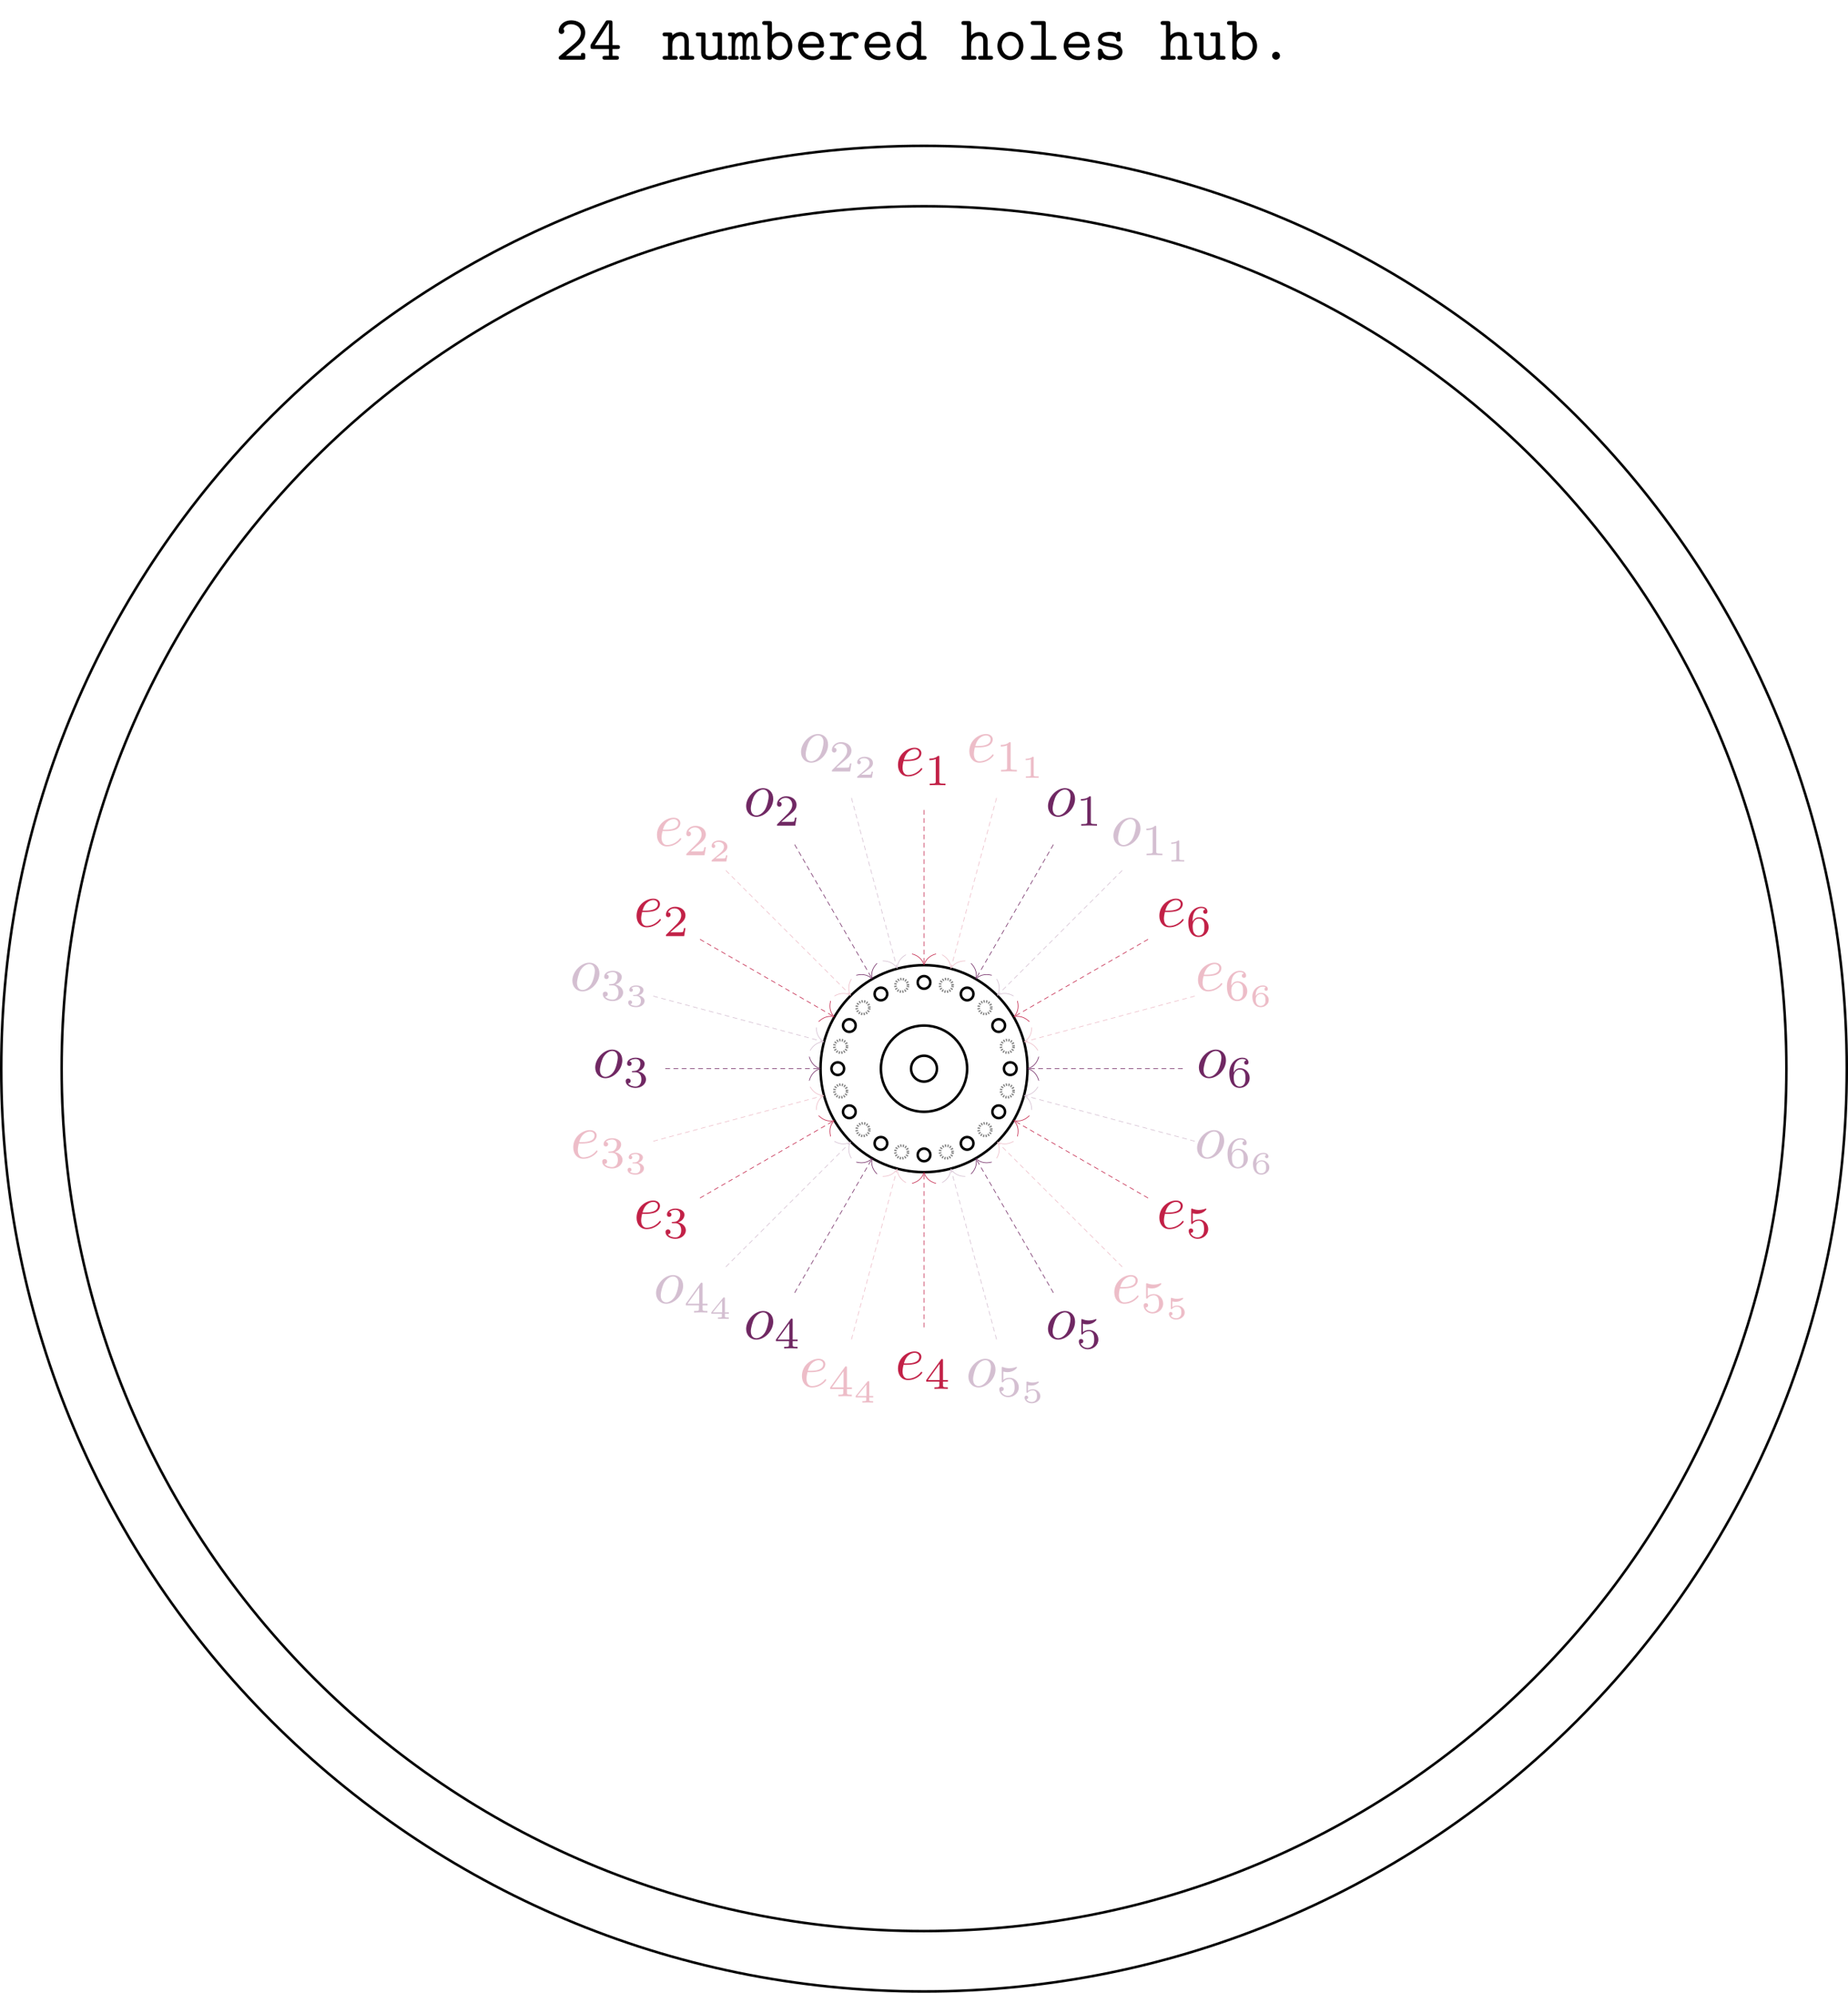 <?xml version="1.0" encoding="UTF-8"?>
<svg xmlns="http://www.w3.org/2000/svg" xmlns:xlink="http://www.w3.org/1999/xlink" width="291.126pt" height="313.908pt" viewBox="0 0 291.126 313.908" version="1.1">
<defs>
<g>
<symbol overflow="visible" id="glyph0-0">
<path style="stroke:none;" d=""/>
</symbol>
<symbol overflow="visible" id="glyph0-1">
<path style="stroke:none;" d="M 4.672 -2.719 C 4.672 -3.766 3.984 -4.406 3.078 -4.406 C 1.75 -4.406 0.406 -2.984 0.406 -1.578 C 0.406 -0.594 1.078 0.109 2 0.109 C 3.328 0.109 4.672 -1.266 4.672 -2.719 Z M 2.016 -0.109 C 1.578 -0.109 1.141 -0.422 1.141 -1.203 C 1.141 -1.688 1.406 -2.766 1.719 -3.266 C 2.219 -4.031 2.797 -4.188 3.078 -4.188 C 3.656 -4.188 3.953 -3.703 3.953 -3.109 C 3.953 -2.719 3.75 -1.672 3.375 -1.031 C 3.016 -0.453 2.469 -0.109 2.016 -0.109 Z M 2.016 -0.109 "/>
</symbol>
<symbol overflow="visible" id="glyph0-2">
<path style="stroke:none;" d="M 1.859 -2.297 C 2.156 -2.297 2.891 -2.328 3.391 -2.531 C 4.094 -2.828 4.141 -3.422 4.141 -3.562 C 4.141 -4 3.766 -4.406 3.078 -4.406 C 1.969 -4.406 0.453 -3.438 0.453 -1.688 C 0.453 -0.672 1.047 0.109 2.031 0.109 C 3.453 0.109 4.281 -0.953 4.281 -1.062 C 4.281 -1.125 4.234 -1.203 4.172 -1.203 C 4.109 -1.203 4.094 -1.172 4.031 -1.094 C 3.25 -0.109 2.156 -0.109 2.047 -0.109 C 1.266 -0.109 1.172 -0.953 1.172 -1.266 C 1.172 -1.391 1.188 -1.688 1.328 -2.297 Z M 1.391 -2.516 C 1.781 -4.031 2.812 -4.188 3.078 -4.188 C 3.531 -4.188 3.812 -3.891 3.812 -3.562 C 3.812 -2.516 2.219 -2.516 1.797 -2.516 Z M 1.391 -2.516 "/>
</symbol>
<symbol overflow="visible" id="glyph1-0">
<path style="stroke:none;" d=""/>
</symbol>
<symbol overflow="visible" id="glyph1-1">
<path style="stroke:none;" d="M 2.328 -4.438 C 2.328 -4.625 2.328 -4.625 2.125 -4.625 C 1.672 -4.188 1.047 -4.188 0.766 -4.188 L 0.766 -3.938 C 0.922 -3.938 1.391 -3.938 1.766 -4.125 L 1.766 -0.578 C 1.766 -0.344 1.766 -0.25 1.078 -0.25 L 0.812 -0.25 L 0.812 0 C 0.938 0 1.797 -0.031 2.047 -0.031 C 2.266 -0.031 3.141 0 3.297 0 L 3.297 -0.25 L 3.031 -0.25 C 2.328 -0.25 2.328 -0.344 2.328 -0.578 Z M 2.328 -4.438 "/>
</symbol>
<symbol overflow="visible" id="glyph1-2">
<path style="stroke:none;" d="M 3.516 -1.266 L 3.281 -1.266 C 3.266 -1.109 3.188 -0.703 3.094 -0.641 C 3.047 -0.594 2.516 -0.594 2.406 -0.594 L 1.125 -0.594 C 1.859 -1.234 2.109 -1.438 2.516 -1.766 C 3.031 -2.172 3.516 -2.609 3.516 -3.266 C 3.516 -4.109 2.781 -4.625 1.891 -4.625 C 1.031 -4.625 0.438 -4.016 0.438 -3.375 C 0.438 -3.031 0.734 -2.984 0.812 -2.984 C 0.969 -2.984 1.172 -3.109 1.172 -3.359 C 1.172 -3.484 1.125 -3.734 0.766 -3.734 C 0.984 -4.219 1.453 -4.375 1.781 -4.375 C 2.484 -4.375 2.844 -3.828 2.844 -3.266 C 2.844 -2.656 2.406 -2.188 2.188 -1.938 L 0.516 -0.266 C 0.438 -0.203 0.438 -0.188 0.438 0 L 3.312 0 Z M 3.516 -1.266 "/>
</symbol>
<symbol overflow="visible" id="glyph1-3">
<path style="stroke:none;" d="M 1.906 -2.328 C 2.453 -2.328 2.844 -1.953 2.844 -1.203 C 2.844 -0.344 2.328 -0.078 1.938 -0.078 C 1.656 -0.078 1.031 -0.156 0.75 -0.578 C 1.078 -0.578 1.156 -0.812 1.156 -0.969 C 1.156 -1.188 0.984 -1.344 0.766 -1.344 C 0.578 -1.344 0.375 -1.219 0.375 -0.938 C 0.375 -0.281 1.094 0.141 1.938 0.141 C 2.906 0.141 3.578 -0.516 3.578 -1.203 C 3.578 -1.75 3.141 -2.297 2.375 -2.453 C 3.094 -2.719 3.359 -3.234 3.359 -3.672 C 3.359 -4.219 2.734 -4.625 1.953 -4.625 C 1.188 -4.625 0.594 -4.25 0.594 -3.688 C 0.594 -3.453 0.75 -3.328 0.953 -3.328 C 1.172 -3.328 1.312 -3.484 1.312 -3.672 C 1.312 -3.875 1.172 -4.031 0.953 -4.047 C 1.203 -4.344 1.672 -4.422 1.938 -4.422 C 2.25 -4.422 2.688 -4.266 2.688 -3.672 C 2.688 -3.375 2.594 -3.047 2.406 -2.844 C 2.188 -2.578 1.984 -2.562 1.641 -2.531 C 1.469 -2.516 1.453 -2.516 1.422 -2.516 C 1.406 -2.516 1.344 -2.5 1.344 -2.422 C 1.344 -2.328 1.406 -2.328 1.531 -2.328 Z M 1.906 -2.328 "/>
</symbol>
<symbol overflow="visible" id="glyph1-4">
<path style="stroke:none;" d="M 3.688 -1.141 L 3.688 -1.391 L 2.906 -1.391 L 2.906 -4.5 C 2.906 -4.641 2.906 -4.703 2.766 -4.703 C 2.672 -4.703 2.641 -4.703 2.578 -4.594 L 0.266 -1.391 L 0.266 -1.141 L 2.328 -1.141 L 2.328 -0.578 C 2.328 -0.328 2.328 -0.25 1.75 -0.25 L 1.562 -0.25 L 1.562 0 C 1.922 -0.016 2.359 -0.031 2.609 -0.031 C 2.875 -0.031 3.312 -0.016 3.672 0 L 3.672 -0.25 L 3.484 -0.25 C 2.906 -0.25 2.906 -0.328 2.906 -0.578 L 2.906 -1.141 Z M 2.375 -3.938 L 2.375 -1.391 L 0.531 -1.391 Z M 2.375 -3.938 "/>
</symbol>
<symbol overflow="visible" id="glyph1-5">
<path style="stroke:none;" d="M 1.078 -3.891 C 1.438 -3.797 1.641 -3.797 1.75 -3.797 C 2.672 -3.797 3.219 -4.422 3.219 -4.531 C 3.219 -4.609 3.172 -4.625 3.141 -4.625 C 3.125 -4.625 3.109 -4.625 3.078 -4.609 C 2.906 -4.547 2.547 -4.406 2.031 -4.406 C 1.828 -4.406 1.469 -4.422 1.016 -4.594 C 0.938 -4.625 0.922 -4.625 0.922 -4.625 C 0.828 -4.625 0.828 -4.547 0.828 -4.438 L 0.828 -2.391 C 0.828 -2.266 0.828 -2.188 0.938 -2.188 C 1 -2.188 1.016 -2.188 1.078 -2.281 C 1.375 -2.656 1.812 -2.719 2.047 -2.719 C 2.469 -2.719 2.656 -2.391 2.688 -2.328 C 2.812 -2.094 2.859 -1.828 2.859 -1.422 C 2.859 -1.219 2.859 -0.812 2.641 -0.5 C 2.469 -0.25 2.172 -0.078 1.828 -0.078 C 1.375 -0.078 0.906 -0.328 0.734 -0.797 C 1 -0.781 1.141 -0.953 1.141 -1.141 C 1.141 -1.438 0.875 -1.484 0.781 -1.484 C 0.781 -1.484 0.438 -1.484 0.438 -1.109 C 0.438 -0.484 1.016 0.141 1.844 0.141 C 2.734 0.141 3.516 -0.516 3.516 -1.406 C 3.516 -2.188 2.922 -2.906 2.062 -2.906 C 1.75 -2.906 1.391 -2.844 1.078 -2.578 Z M 1.078 -3.891 "/>
</symbol>
<symbol overflow="visible" id="glyph1-6">
<path style="stroke:none;" d="M 1.047 -2.281 C 1.047 -2.844 1.094 -3.359 1.359 -3.797 C 1.594 -4.172 1.969 -4.422 2.422 -4.422 C 2.625 -4.422 2.906 -4.375 3.047 -4.188 C 2.875 -4.172 2.719 -4.047 2.719 -3.844 C 2.719 -3.672 2.844 -3.516 3.047 -3.516 C 3.266 -3.516 3.391 -3.656 3.391 -3.859 C 3.391 -4.266 3.094 -4.625 2.406 -4.625 C 1.406 -4.625 0.375 -3.703 0.375 -2.203 C 0.375 -0.406 1.219 0.141 2 0.141 C 2.844 0.141 3.578 -0.516 3.578 -1.422 C 3.578 -2.312 2.875 -2.969 2.062 -2.969 C 1.5 -2.969 1.203 -2.594 1.047 -2.281 Z M 2 -0.078 C 1.641 -0.078 1.375 -0.281 1.219 -0.594 C 1.125 -0.797 1.062 -1.156 1.062 -1.562 C 1.062 -2.25 1.469 -2.766 2.031 -2.766 C 2.344 -2.766 2.562 -2.641 2.734 -2.391 C 2.906 -2.125 2.906 -1.828 2.906 -1.422 C 2.906 -1.031 2.906 -0.734 2.719 -0.453 C 2.562 -0.219 2.328 -0.078 2 -0.078 Z M 2 -0.078 "/>
</symbol>
<symbol overflow="visible" id="glyph2-0">
<path style="stroke:none;" d=""/>
</symbol>
<symbol overflow="visible" id="glyph2-1">
<path style="stroke:none;" d="M 1.984 -3.172 C 1.984 -3.312 1.969 -3.312 1.797 -3.312 C 1.453 -3 0.891 -3 0.797 -3 L 0.719 -3 L 0.719 -2.781 L 0.797 -2.781 C 0.906 -2.781 1.234 -2.797 1.531 -2.922 L 1.531 -0.422 C 1.531 -0.281 1.531 -0.219 1 -0.219 L 0.75 -0.219 L 0.75 0 C 1.016 -0.016 1.469 -0.016 1.75 -0.016 C 2.047 -0.016 2.484 -0.016 2.766 0 L 2.766 -0.219 L 2.516 -0.219 C 1.984 -0.219 1.984 -0.281 1.984 -0.422 Z M 1.984 -3.172 "/>
</symbol>
<symbol overflow="visible" id="glyph2-2">
<path style="stroke:none;" d="M 2.938 -0.969 L 2.719 -0.969 C 2.719 -0.875 2.656 -0.562 2.578 -0.516 C 2.547 -0.484 2.125 -0.484 2.047 -0.484 L 1.078 -0.484 C 1.406 -0.719 1.766 -1 2.062 -1.203 C 2.516 -1.516 2.938 -1.797 2.938 -2.328 C 2.938 -2.969 2.328 -3.312 1.625 -3.312 C 0.953 -3.312 0.453 -2.938 0.453 -2.438 C 0.453 -2.188 0.672 -2.141 0.75 -2.141 C 0.875 -2.141 1.031 -2.234 1.031 -2.438 C 1.031 -2.609 0.906 -2.719 0.75 -2.719 C 0.891 -2.953 1.188 -3.094 1.516 -3.094 C 2 -3.094 2.406 -2.812 2.406 -2.328 C 2.406 -1.906 2.109 -1.578 1.734 -1.266 L 0.516 -0.234 C 0.469 -0.188 0.453 -0.188 0.453 -0.156 L 0.453 0 L 2.766 0 Z M 2.938 -0.969 "/>
</symbol>
<symbol overflow="visible" id="glyph2-3">
<path style="stroke:none;" d="M 1.641 -1.656 C 2.109 -1.656 2.406 -1.359 2.406 -0.875 C 2.406 -0.359 2.094 -0.094 1.656 -0.094 C 1.594 -0.094 1 -0.094 0.75 -0.359 C 0.953 -0.391 1.016 -0.531 1.016 -0.656 C 1.016 -0.844 0.875 -0.969 0.703 -0.969 C 0.547 -0.969 0.406 -0.859 0.406 -0.641 C 0.406 -0.125 0.984 0.109 1.672 0.109 C 2.484 0.109 2.984 -0.391 2.984 -0.875 C 2.984 -1.281 2.625 -1.625 2.062 -1.75 C 2.656 -1.953 2.812 -2.328 2.812 -2.609 C 2.812 -3.016 2.312 -3.312 1.688 -3.312 C 1.062 -3.312 0.578 -3.062 0.578 -2.609 C 0.578 -2.375 0.766 -2.312 0.859 -2.312 C 1 -2.312 1.141 -2.422 1.141 -2.609 C 1.141 -2.719 1.078 -2.859 0.906 -2.891 C 1.109 -3.109 1.562 -3.125 1.672 -3.125 C 2.031 -3.125 2.281 -2.953 2.281 -2.609 C 2.281 -2.312 2.094 -1.859 1.578 -1.828 C 1.438 -1.828 1.422 -1.828 1.281 -1.812 C 1.234 -1.812 1.172 -1.812 1.172 -1.734 C 1.172 -1.656 1.219 -1.656 1.312 -1.656 Z M 1.641 -1.656 "/>
</symbol>
<symbol overflow="visible" id="glyph2-4">
<path style="stroke:none;" d="M 3.078 -0.812 L 3.078 -1.031 L 2.453 -1.031 L 2.453 -3.219 C 2.453 -3.344 2.453 -3.375 2.312 -3.375 C 2.219 -3.375 2.219 -3.375 2.156 -3.297 L 0.312 -1.031 L 0.312 -0.812 L 1.969 -0.812 L 1.969 -0.422 C 1.969 -0.266 1.969 -0.219 1.547 -0.219 L 1.359 -0.219 L 1.359 0 C 1.594 -0.016 1.922 -0.016 2.219 -0.016 C 2.5 -0.016 2.828 -0.016 3.062 0 L 3.062 -0.219 L 2.891 -0.219 C 2.453 -0.219 2.453 -0.266 2.453 -0.422 L 2.453 -0.812 Z M 2.016 -2.844 L 2.016 -1.031 L 0.547 -1.031 Z M 2.016 -2.844 "/>
</symbol>
<symbol overflow="visible" id="glyph2-5">
<path style="stroke:none;" d="M 0.984 -2.75 C 1.234 -2.688 1.469 -2.688 1.516 -2.688 C 1.859 -2.688 2.109 -2.781 2.234 -2.844 C 2.359 -2.906 2.703 -3.125 2.703 -3.234 C 2.703 -3.312 2.641 -3.312 2.625 -3.312 C 2.609 -3.312 2.609 -3.312 2.547 -3.297 C 2.359 -3.234 2.047 -3.156 1.719 -3.156 C 1.438 -3.156 1.172 -3.203 0.906 -3.297 C 0.844 -3.312 0.844 -3.312 0.828 -3.312 C 0.75 -3.312 0.75 -3.266 0.75 -3.188 L 0.75 -1.688 C 0.75 -1.594 0.75 -1.531 0.859 -1.531 C 0.906 -1.531 0.906 -1.547 0.953 -1.594 C 1.141 -1.812 1.406 -1.922 1.75 -1.922 C 2.031 -1.922 2.203 -1.766 2.266 -1.656 C 2.375 -1.484 2.406 -1.266 2.406 -1.016 C 2.406 -0.812 2.391 -0.531 2.188 -0.344 C 1.969 -0.109 1.688 -0.094 1.578 -0.094 C 1.25 -0.094 0.891 -0.234 0.734 -0.531 C 0.938 -0.547 1.016 -0.688 1.016 -0.812 C 1.016 -0.969 0.891 -1.094 0.734 -1.094 C 0.625 -1.094 0.453 -1.016 0.453 -0.797 C 0.453 -0.297 0.938 0.109 1.578 0.109 C 2.328 0.109 2.938 -0.391 2.938 -1 C 2.938 -1.562 2.453 -2.094 1.766 -2.094 C 1.453 -2.094 1.188 -2.016 0.984 -1.844 Z M 0.984 -2.75 "/>
</symbol>
<symbol overflow="visible" id="glyph2-6">
<path style="stroke:none;" d="M 0.922 -1.641 C 0.938 -1.859 0.938 -2.266 1.109 -2.578 C 1.266 -2.844 1.578 -3.125 2.047 -3.125 C 2.141 -3.125 2.375 -3.125 2.516 -3 C 2.438 -2.984 2.312 -2.906 2.312 -2.734 C 2.312 -2.578 2.422 -2.469 2.578 -2.469 C 2.656 -2.469 2.844 -2.516 2.844 -2.75 C 2.844 -3.016 2.641 -3.312 2.047 -3.312 C 1.188 -3.312 0.406 -2.609 0.406 -1.578 C 0.406 -0.391 0.984 0.109 1.703 0.109 C 2.203 0.109 2.438 -0.078 2.609 -0.219 C 2.922 -0.484 2.984 -0.766 2.984 -1.016 C 2.984 -1.328 2.891 -1.562 2.625 -1.797 C 2.406 -2 2.188 -2.141 1.75 -2.141 C 1.453 -2.141 1.141 -2 0.922 -1.641 Z M 1.703 -0.094 C 0.938 -0.094 0.938 -0.922 0.938 -1.125 C 0.938 -1.516 1.219 -1.969 1.734 -1.969 C 2 -1.969 2.156 -1.906 2.312 -1.703 C 2.453 -1.516 2.469 -1.312 2.469 -1.031 C 2.469 -0.734 2.469 -0.547 2.297 -0.344 C 2.156 -0.188 1.984 -0.094 1.703 -0.094 Z M 1.703 -0.094 "/>
</symbol>
<symbol overflow="visible" id="glyph3-0">
<path style="stroke:none;" d=""/>
</symbol>
<symbol overflow="visible" id="glyph3-1">
<path style="stroke:none;" d="M 0.672 -0.578 C 0.578 -0.5 0.516 -0.453 0.516 -0.312 C 0.516 0 0.766 0 0.922 0 L 4.312 0 C 4.641 0 4.703 -0.094 4.703 -0.406 L 4.703 -0.672 C 4.703 -0.859 4.703 -1.078 4.359 -1.078 C 4.016 -1.078 4.016 -0.891 4.016 -0.609 L 1.641 -0.609 C 2.234 -1.109 3.188 -1.859 3.625 -2.266 C 4.25 -2.828 4.703 -3.453 4.703 -4.25 C 4.703 -5.453 3.703 -6.203 2.484 -6.203 C 1.312 -6.203 0.516 -5.391 0.516 -4.531 C 0.516 -4.172 0.797 -4.062 0.969 -4.062 C 1.172 -4.062 1.406 -4.234 1.406 -4.5 C 1.406 -4.625 1.359 -4.75 1.266 -4.828 C 1.422 -5.281 1.891 -5.594 2.438 -5.594 C 3.25 -5.594 4.016 -5.141 4.016 -4.25 C 4.016 -3.562 3.531 -2.984 2.875 -2.438 Z M 0.672 -0.578 "/>
</symbol>
<symbol overflow="visible" id="glyph3-2">
<path style="stroke:none;" d="M 0.375 -2.438 C 0.297 -2.297 0.297 -2.281 0.297 -2.078 C 0.297 -1.75 0.375 -1.688 0.688 -1.688 L 3.203 -1.688 L 3.203 -0.609 L 2.578 -0.609 C 2.422 -0.609 2.188 -0.609 2.188 -0.297 C 2.188 0 2.438 0 2.578 0 L 4.375 0 C 4.531 0 4.781 0 4.781 -0.297 C 4.781 -0.609 4.531 -0.609 4.375 -0.609 L 3.766 -0.609 L 3.766 -1.688 L 4.531 -1.688 C 4.688 -1.688 4.938 -1.688 4.938 -1.984 C 4.938 -2.297 4.688 -2.297 4.531 -2.297 L 3.766 -2.297 L 3.766 -5.797 C 3.766 -6.125 3.688 -6.203 3.344 -6.203 L 3.078 -6.203 C 2.828 -6.203 2.781 -6.203 2.656 -6 Z M 0.984 -2.297 L 3.203 -5.766 L 3.203 -2.297 Z M 0.984 -2.297 "/>
</symbol>
<symbol overflow="visible" id="glyph3-3">
<path style="stroke:none;" d="M 1.656 -3.828 C 1.656 -4.141 1.656 -4.297 1.25 -4.297 L 0.531 -4.297 C 0.375 -4.297 0.125 -4.297 0.125 -3.984 C 0.125 -3.688 0.375 -3.688 0.516 -3.688 L 0.969 -3.688 L 0.969 -0.609 L 0.531 -0.609 C 0.375 -0.609 0.125 -0.609 0.125 -0.297 C 0.125 0 0.375 0 0.516 0 L 2.109 0 C 2.25 0 2.5 0 2.5 -0.297 C 2.5 -0.609 2.25 -0.609 2.094 -0.609 L 1.656 -0.609 L 1.656 -2.375 C 1.656 -3.375 2.391 -3.75 2.906 -3.75 C 3.422 -3.75 3.562 -3.469 3.562 -2.875 L 3.562 -0.609 L 3.188 -0.609 C 3.016 -0.609 2.766 -0.609 2.766 -0.297 C 2.766 0 3.047 0 3.188 0 L 4.703 0 C 4.844 0 5.109 0 5.109 -0.297 C 5.109 -0.609 4.859 -0.609 4.688 -0.609 L 4.25 -0.609 L 4.25 -2.922 C 4.25 -3.922 3.75 -4.359 2.953 -4.359 C 2.297 -4.359 1.844 -4.016 1.656 -3.828 Z M 1.656 -3.828 "/>
</symbol>
<symbol overflow="visible" id="glyph3-4">
<path style="stroke:none;" d="M 3.562 -0.312 C 3.578 0 3.781 0 3.969 0 L 4.688 0 C 4.859 0 5.109 0 5.109 -0.312 C 5.109 -0.609 4.844 -0.609 4.703 -0.609 L 4.25 -0.609 L 4.25 -3.891 C 4.25 -4.203 4.203 -4.297 3.859 -4.297 L 3.125 -4.297 C 2.969 -4.297 2.719 -4.297 2.719 -3.984 C 2.719 -3.688 2.984 -3.688 3.125 -3.688 L 3.562 -3.688 L 3.562 -1.562 C 3.562 -0.672 2.766 -0.547 2.438 -0.547 C 1.656 -0.547 1.656 -0.875 1.656 -1.203 L 1.656 -3.891 C 1.656 -4.203 1.594 -4.297 1.25 -4.297 L 0.531 -4.297 C 0.375 -4.297 0.125 -4.297 0.125 -3.984 C 0.125 -3.688 0.375 -3.688 0.516 -3.688 L 0.969 -3.688 L 0.969 -1.141 C 0.969 -0.172 1.656 0.062 2.375 0.062 C 2.797 0.062 3.203 -0.047 3.562 -0.312 Z M 3.562 -0.312 "/>
</symbol>
<symbol overflow="visible" id="glyph3-5">
<path style="stroke:none;" d="M 1.094 -4 C 1.062 -4.297 0.875 -4.297 0.688 -4.297 L 0.375 -4.297 C 0.219 -4.297 -0.047 -4.297 -0.047 -4 C -0.047 -3.688 0.172 -3.688 0.531 -3.688 L 0.531 -0.609 C 0.172 -0.609 -0.047 -0.609 -0.047 -0.297 C -0.047 0 0.234 0 0.375 0 L 1.25 0 C 1.391 0 1.656 0 1.656 -0.297 C 1.656 -0.609 1.453 -0.609 1.094 -0.609 L 1.094 -2.391 C 1.094 -3.281 1.5 -3.75 1.906 -3.75 C 2.141 -3.75 2.266 -3.578 2.266 -2.938 L 2.266 -0.609 C 2.078 -0.609 1.828 -0.609 1.828 -0.297 C 1.828 0 2.109 0 2.25 0 L 2.984 0 C 3.141 0 3.406 0 3.406 -0.297 C 3.406 -0.609 3.188 -0.609 2.828 -0.609 L 2.828 -2.391 C 2.828 -3.281 3.234 -3.75 3.656 -3.75 C 3.875 -3.75 4.016 -3.578 4.016 -2.938 L 4.016 -0.609 C 3.828 -0.609 3.578 -0.609 3.578 -0.297 C 3.578 0 3.844 0 3.984 0 L 4.734 0 C 4.891 0 5.141 0 5.141 -0.297 C 5.141 -0.609 4.938 -0.609 4.578 -0.609 L 4.578 -3.016 C 4.578 -3.219 4.578 -4.359 3.688 -4.359 C 3.391 -4.359 2.984 -4.234 2.703 -3.844 C 2.547 -4.172 2.266 -4.359 1.938 -4.359 C 1.625 -4.359 1.328 -4.219 1.094 -4 Z M 1.094 -4 "/>
</symbol>
<symbol overflow="visible" id="glyph3-6">
<path style="stroke:none;" d="M 1.656 -3.875 L 1.656 -5.688 C 1.656 -5.984 1.594 -6.094 1.25 -6.094 L 0.531 -6.094 C 0.375 -6.094 0.125 -6.094 0.125 -5.781 C 0.125 -5.484 0.375 -5.484 0.516 -5.484 L 0.969 -5.484 L 0.969 -0.406 C 0.969 -0.203 0.969 0 1.312 0 C 1.656 0 1.656 -0.203 1.656 -0.453 C 2.062 -0.031 2.5 0.062 2.812 0.062 C 3.891 0.062 4.859 -0.891 4.859 -2.156 C 4.859 -3.375 3.984 -4.359 2.922 -4.359 C 2.438 -4.359 2 -4.172 1.656 -3.875 Z M 1.656 -1.906 L 1.656 -2.625 C 1.656 -3.219 2.234 -3.75 2.859 -3.75 C 3.594 -3.75 4.172 -3.016 4.172 -2.156 C 4.172 -1.203 3.484 -0.547 2.781 -0.547 C 2 -0.547 1.656 -1.422 1.656 -1.906 Z M 1.656 -1.906 "/>
</symbol>
<symbol overflow="visible" id="glyph3-7">
<path style="stroke:none;" d="M 4.234 -1.906 C 4.438 -1.906 4.625 -1.906 4.625 -2.266 C 4.625 -3.406 3.984 -4.391 2.688 -4.391 C 1.5 -4.391 0.547 -3.391 0.547 -2.156 C 0.547 -0.953 1.562 0.062 2.844 0.062 C 4.156 0.062 4.625 -0.844 4.625 -1.094 C 4.625 -1.359 4.344 -1.359 4.281 -1.359 C 4.094 -1.359 4.016 -1.328 3.953 -1.141 C 3.734 -0.641 3.188 -0.547 2.906 -0.547 C 2.156 -0.547 1.422 -1.047 1.25 -1.906 Z M 1.266 -2.5 C 1.406 -3.234 2 -3.781 2.688 -3.781 C 3.203 -3.781 3.828 -3.531 3.922 -2.5 Z M 1.266 -2.5 "/>
</symbol>
<symbol overflow="visible" id="glyph3-8">
<path style="stroke:none;" d="M 2.219 -1.859 C 2.219 -2.797 2.797 -3.75 4 -3.75 C 4.016 -3.516 4.188 -3.312 4.438 -3.312 C 4.656 -3.312 4.859 -3.469 4.859 -3.734 C 4.859 -3.938 4.734 -4.359 3.906 -4.359 C 3.406 -4.359 2.766 -4.172 2.219 -3.547 L 2.219 -3.891 C 2.219 -4.203 2.156 -4.297 1.812 -4.297 L 0.719 -4.297 C 0.562 -4.297 0.312 -4.297 0.312 -4 C 0.312 -3.688 0.562 -3.688 0.719 -3.688 L 1.531 -3.688 L 1.531 -0.609 L 0.719 -0.609 C 0.562 -0.609 0.312 -0.609 0.312 -0.312 C 0.312 0 0.562 0 0.719 0 L 3.312 0 C 3.469 0 3.734 0 3.734 -0.297 C 3.734 -0.609 3.469 -0.609 3.312 -0.609 L 2.219 -0.609 Z M 2.219 -1.859 "/>
</symbol>
<symbol overflow="visible" id="glyph3-9">
<path style="stroke:none;" d="M 3.562 -0.5 C 3.562 -0.141 3.562 0 3.969 0 L 4.688 0 C 4.859 0 5.109 0 5.109 -0.312 C 5.109 -0.609 4.844 -0.609 4.703 -0.609 L 4.25 -0.609 L 4.25 -5.688 C 4.25 -5.984 4.203 -6.094 3.859 -6.094 L 3.125 -6.094 C 2.969 -6.094 2.719 -6.094 2.719 -5.781 C 2.719 -5.484 2.984 -5.484 3.125 -5.484 L 3.562 -5.484 L 3.562 -3.906 C 3.234 -4.203 2.828 -4.359 2.406 -4.359 C 1.312 -4.359 0.359 -3.406 0.359 -2.141 C 0.359 -0.906 1.25 0.062 2.312 0.062 C 2.875 0.062 3.297 -0.203 3.562 -0.5 Z M 3.562 -2.641 L 3.562 -1.938 C 3.562 -1.375 3.125 -0.547 2.359 -0.547 C 1.641 -0.547 1.047 -1.25 1.047 -2.141 C 1.047 -3.094 1.75 -3.75 2.438 -3.75 C 3.078 -3.75 3.562 -3.188 3.562 -2.641 Z M 3.562 -2.641 "/>
</symbol>
<symbol overflow="visible" id="glyph3-10">
<path style="stroke:none;" d="M 4.25 -2.922 C 4.25 -3.922 3.75 -4.359 2.953 -4.359 C 2.297 -4.359 1.844 -4.016 1.656 -3.828 L 1.656 -5.688 C 1.656 -5.984 1.594 -6.094 1.25 -6.094 L 0.531 -6.094 C 0.375 -6.094 0.125 -6.094 0.125 -5.781 C 0.125 -5.484 0.375 -5.484 0.516 -5.484 L 0.969 -5.484 L 0.969 -0.609 L 0.531 -0.609 C 0.375 -0.609 0.125 -0.609 0.125 -0.297 C 0.125 0 0.375 0 0.516 0 L 2.109 0 C 2.25 0 2.5 0 2.5 -0.297 C 2.5 -0.609 2.25 -0.609 2.094 -0.609 L 1.656 -0.609 L 1.656 -2.375 C 1.656 -3.375 2.391 -3.75 2.906 -3.75 C 3.422 -3.75 3.562 -3.469 3.562 -2.875 L 3.562 -0.609 L 3.188 -0.609 C 3.016 -0.609 2.766 -0.609 2.766 -0.297 C 2.766 0 3.047 0 3.188 0 L 4.703 0 C 4.844 0 5.109 0 5.109 -0.297 C 5.109 -0.609 4.859 -0.609 4.688 -0.609 L 4.25 -0.609 Z M 4.25 -2.922 "/>
</symbol>
<symbol overflow="visible" id="glyph3-11">
<path style="stroke:none;" d="M 4.656 -2.156 C 4.656 -3.406 3.734 -4.391 2.609 -4.391 C 1.5 -4.391 0.562 -3.406 0.562 -2.156 C 0.562 -0.891 1.516 0.062 2.609 0.062 C 3.703 0.062 4.656 -0.891 4.656 -2.156 Z M 2.609 -0.547 C 1.875 -0.547 1.25 -1.297 1.25 -2.219 C 1.25 -3.125 1.906 -3.781 2.609 -3.781 C 3.328 -3.781 3.969 -3.125 3.969 -2.219 C 3.969 -1.297 3.344 -0.547 2.609 -0.547 Z M 2.609 -0.547 "/>
</symbol>
<symbol overflow="visible" id="glyph3-12">
<path style="stroke:none;" d="M 2.953 -5.688 C 2.953 -5.984 2.906 -6.094 2.562 -6.094 L 0.984 -6.094 C 0.828 -6.094 0.578 -6.094 0.578 -5.781 C 0.578 -5.484 0.844 -5.484 0.984 -5.484 L 2.266 -5.484 L 2.266 -0.609 L 0.984 -0.609 C 0.828 -0.609 0.578 -0.609 0.578 -0.297 C 0.578 0 0.844 0 0.984 0 L 4.25 0 C 4.406 0 4.656 0 4.656 -0.297 C 4.656 -0.609 4.422 -0.609 4.25 -0.609 L 2.953 -0.609 Z M 2.953 -5.688 "/>
</symbol>
<symbol overflow="visible" id="glyph3-13">
<path style="stroke:none;" d="M 2.969 -2.547 C 2.734 -2.578 2.547 -2.609 2.297 -2.656 C 2 -2.703 1.328 -2.828 1.328 -3.203 C 1.328 -3.469 1.641 -3.781 2.594 -3.781 C 3.422 -3.781 3.562 -3.484 3.594 -3.219 C 3.594 -3.047 3.625 -2.875 3.922 -2.875 C 4.281 -2.875 4.281 -3.094 4.281 -3.297 L 4.281 -3.984 C 4.281 -4.141 4.281 -4.391 3.984 -4.391 C 3.734 -4.391 3.703 -4.25 3.672 -4.172 C 3.234 -4.391 2.797 -4.391 2.609 -4.391 C 0.953 -4.391 0.719 -3.562 0.719 -3.203 C 0.719 -2.297 1.766 -2.125 2.688 -1.984 C 3.172 -1.906 3.969 -1.781 3.969 -1.25 C 3.969 -0.875 3.594 -0.547 2.688 -0.547 C 2.219 -0.547 1.672 -0.656 1.422 -1.438 C 1.359 -1.609 1.328 -1.719 1.062 -1.719 C 0.719 -1.719 0.719 -1.516 0.719 -1.312 L 0.719 -0.344 C 0.719 -0.188 0.719 0.062 1.016 0.062 C 1.109 0.062 1.266 0.047 1.391 -0.312 C 1.875 0.047 2.406 0.062 2.688 0.062 C 4.25 0.062 4.578 -0.766 4.578 -1.25 C 4.578 -2.281 3.297 -2.5 2.969 -2.547 Z M 2.969 -2.547 "/>
</symbol>
<symbol overflow="visible" id="glyph3-14">
<path style="stroke:none;" d="M 3.234 -0.625 C 3.234 -0.984 2.938 -1.25 2.625 -1.25 C 2.25 -1.25 2 -0.938 2 -0.625 C 2 -0.266 2.297 0 2.609 0 C 2.984 0 3.234 -0.312 3.234 -0.625 Z M 3.234 -0.625 "/>
</symbol>
</g>
<clipPath id="clip1">
  <path d="M 0 18.902 L 291.125 18.902 L 291.125 313.906 L 0 313.906 Z M 0 18.902 "/>
</clipPath>
</defs>
<g id="surface1">
<path style="fill:none;stroke-width:0.399;stroke-linecap:butt;stroke-linejoin:miter;stroke:rgb(0%,0%,0%);stroke-opacity:1;stroke-miterlimit:10;" d="M 285.298 149.44 C 285.298 224.471 224.474 285.296 149.442 285.296 C 74.407 285.296 13.587 224.471 13.587 149.44 C 13.587 74.409 74.407 13.585 149.442 13.585 C 224.474 13.585 285.298 74.409 285.298 149.44 Z M 285.298 149.44 " transform="matrix(1,0,0,-1,-3.876,317.784)"/>
<g clip-path="url(#clip1)" clip-rule="nonzero">
<path style="fill:none;stroke-width:0.399;stroke-linecap:butt;stroke-linejoin:miter;stroke:rgb(0%,0%,0%);stroke-opacity:1;stroke-miterlimit:10;" d="M 294.806 149.44 C 294.806 229.725 229.724 294.807 149.442 294.807 C 69.157 294.807 4.075 229.725 4.075 149.44 C 4.075 69.155 69.157 4.077 149.442 4.077 C 229.724 4.077 294.806 69.155 294.806 149.44 Z M 294.806 149.44 " transform="matrix(1,0,0,-1,-3.876,317.784)"/>
</g>
<path style="fill:none;stroke-width:0.399;stroke-linecap:butt;stroke-linejoin:miter;stroke:rgb(0%,0%,0%);stroke-opacity:1;stroke-miterlimit:10;" d="M 165.743 149.44 C 165.743 158.444 158.446 165.745 149.442 165.745 C 140.439 165.745 133.138 158.444 133.138 149.44 C 133.138 140.436 140.439 133.139 149.442 133.139 C 158.446 133.139 165.743 140.436 165.743 149.44 Z M 165.743 149.44 " transform="matrix(1,0,0,-1,-3.876,317.784)"/>
<path style="fill:none;stroke-width:0.399;stroke-linecap:butt;stroke-linejoin:miter;stroke:rgb(0%,0%,0%);stroke-opacity:1;stroke-miterlimit:10;" d="M 156.235 149.44 C 156.235 153.194 153.192 156.233 149.442 156.233 C 145.689 156.233 142.649 153.194 142.649 149.44 C 142.649 145.69 145.689 142.647 149.442 142.647 C 153.192 142.647 156.235 145.69 156.235 149.44 Z M 156.235 149.44 " transform="matrix(1,0,0,-1,-3.876,317.784)"/>
<path style="fill:none;stroke-width:0.399;stroke-linecap:butt;stroke-linejoin:miter;stroke:rgb(0%,0%,0%);stroke-opacity:1;stroke-miterlimit:10;" d="M 151.478 149.44 C 151.478 150.565 150.567 151.479 149.442 151.479 C 148.317 151.479 147.403 150.565 147.403 149.44 C 147.403 148.315 148.317 147.405 149.442 147.405 C 150.567 147.405 151.478 148.315 151.478 149.44 Z M 151.478 149.44 " transform="matrix(1,0,0,-1,-3.876,317.784)"/>
<path style="fill:none;stroke-width:0.399;stroke-linecap:butt;stroke-linejoin:miter;stroke:rgb(0%,0%,0%);stroke-opacity:1;stroke-miterlimit:10;" d="M 157.231 161.206 C 157.231 161.757 156.782 162.202 156.235 162.202 C 155.685 162.202 155.239 161.757 155.239 161.206 C 155.239 160.655 155.685 160.21 156.235 160.21 C 156.782 160.21 157.231 160.655 157.231 161.206 Z M 157.231 161.206 " transform="matrix(1,0,0,-1,-3.876,317.784)"/>
<path style="fill:none;stroke-width:0.1;stroke-linecap:butt;stroke-linejoin:miter;stroke:rgb(43.999%,15.999%,39%);stroke-opacity:1;stroke-dasharray:0.747,0.548;stroke-miterlimit:10;" d="M 169.821 184.737 L 157.642 163.647 " transform="matrix(1,0,0,-1,-3.876,317.784)"/>
<path style="fill:none;stroke-width:0.1;stroke-linecap:round;stroke-linejoin:round;stroke:rgb(43.999%,15.999%,39%);stroke-opacity:1;stroke-miterlimit:10;" d="M -1.716 1.852 C -1.399 0.74 -0.704 0.217 -0.002 0 C -0.703 -0.215 -1.401 -0.74 -1.713 -1.849 " transform="matrix(-0.5,0.866,0.866,0.5,153.741,154.181)"/>
<g style="fill:rgb(43.999%,15.999%,39%);fill-opacity:1;">
  <use xlink:href="#glyph0-1" x="164.688" y="128.564"/>
</g>
<g style="fill:rgb(43.999%,15.999%,39%);fill-opacity:1;">
  <use xlink:href="#glyph1-1" x="169.517" y="130.058"/>
</g>
<path style="fill:none;stroke-width:0.399;stroke-linecap:butt;stroke-linejoin:miter;stroke:rgb(0%,0%,0%);stroke-opacity:1;stroke-miterlimit:10;" d="M 143.646 161.206 C 143.646 161.757 143.2 162.202 142.649 162.202 C 142.099 162.202 141.653 161.757 141.653 161.206 C 141.653 160.655 142.099 160.21 142.649 160.21 C 143.2 160.21 143.646 160.655 143.646 161.206 Z M 143.646 161.206 " transform="matrix(1,0,0,-1,-3.876,317.784)"/>
<path style="fill:none;stroke-width:0.1;stroke-linecap:butt;stroke-linejoin:miter;stroke:rgb(43.999%,15.999%,39%);stroke-opacity:1;stroke-dasharray:0.747,0.548;stroke-miterlimit:10;" d="M 129.064 184.737 L 141.239 163.647 " transform="matrix(1,0,0,-1,-3.876,317.784)"/>
<path style="fill:none;stroke-width:0.1;stroke-linecap:round;stroke-linejoin:round;stroke:rgb(43.999%,15.999%,39%);stroke-opacity:1;stroke-miterlimit:10;" d="M -1.711 1.852 C -1.402 0.739 -0.703 0.214 -0 0.002 C -0.703 -0.215 -1.4 -0.742 -1.715 -1.85 " transform="matrix(0.5,0.866,0.866,-0.5,137.389,154.181)"/>
<g style="fill:rgb(43.999%,15.999%,39%);fill-opacity:1;">
  <use xlink:href="#glyph0-1" x="117.139" y="128.564"/>
</g>
<g style="fill:rgb(43.999%,15.999%,39%);fill-opacity:1;">
  <use xlink:href="#glyph1-2" x="121.968" y="130.058"/>
</g>
<path style="fill:none;stroke-width:0.399;stroke-linecap:butt;stroke-linejoin:miter;stroke:rgb(0%,0%,0%);stroke-opacity:1;stroke-miterlimit:10;" d="M 136.853 149.44 C 136.853 149.991 136.407 150.436 135.856 150.436 C 135.306 150.436 134.86 149.991 134.86 149.44 C 134.86 148.889 135.306 148.444 135.856 148.444 C 136.407 148.444 136.853 148.889 136.853 149.44 Z M 136.853 149.44 " transform="matrix(1,0,0,-1,-3.876,317.784)"/>
<path style="fill:none;stroke-width:0.1;stroke-linecap:butt;stroke-linejoin:miter;stroke:rgb(43.999%,15.999%,39%);stroke-opacity:1;stroke-dasharray:0.747,0.548;stroke-miterlimit:10;" d="M 108.685 149.44 L 133.04 149.44 " transform="matrix(1,0,0,-1,-3.876,317.784)"/>
<path style="fill:none;stroke-width:0.1;stroke-linecap:round;stroke-linejoin:round;stroke:rgb(43.999%,15.999%,39%);stroke-opacity:1;stroke-miterlimit:10;" d="M -1.713 1.851 C -1.4 0.741 -0.705 0.214 -0.002 -0.001 C -0.705 -0.216 -1.4 -0.739 -1.713 -1.852 " transform="matrix(1,0,0,-1,129.213,168.343)"/>
<g style="fill:rgb(43.999%,15.999%,39%);fill-opacity:1;">
  <use xlink:href="#glyph0-1" x="93.365" y="169.743"/>
</g>
<g style="fill:rgb(43.999%,15.999%,39%);fill-opacity:1;">
  <use xlink:href="#glyph1-3" x="98.194" y="171.237"/>
</g>
<path style="fill:none;stroke-width:0.399;stroke-linecap:butt;stroke-linejoin:miter;stroke:rgb(0%,0%,0%);stroke-opacity:1;stroke-miterlimit:10;" d="M 143.646 137.675 C 143.646 138.225 143.2 138.671 142.649 138.671 C 142.099 138.671 141.653 138.225 141.653 137.675 C 141.653 137.124 142.099 136.679 142.649 136.679 C 143.2 136.679 143.646 137.124 143.646 137.675 Z M 143.646 137.675 " transform="matrix(1,0,0,-1,-3.876,317.784)"/>
<path style="fill:none;stroke-width:0.1;stroke-linecap:butt;stroke-linejoin:miter;stroke:rgb(43.999%,15.999%,39%);stroke-opacity:1;stroke-dasharray:0.747,0.548;stroke-miterlimit:10;" d="M 129.064 114.143 L 141.239 135.237 " transform="matrix(1,0,0,-1,-3.876,317.784)"/>
<path style="fill:none;stroke-width:0.1;stroke-linecap:round;stroke-linejoin:round;stroke:rgb(43.999%,15.999%,39%);stroke-opacity:1;stroke-miterlimit:10;" d="M -1.713 1.851 C -1.401 0.741 -0.701 0.216 0.002 -0.001 C -0.705 -0.215 -1.4 -0.738 -1.713 -1.852 " transform="matrix(0.5,-0.866,-0.866,-0.5,137.389,182.505)"/>
<g style="fill:rgb(43.999%,15.999%,39%);fill-opacity:1;">
  <use xlink:href="#glyph0-1" x="117.139" y="210.921"/>
</g>
<g style="fill:rgb(43.999%,15.999%,39%);fill-opacity:1;">
  <use xlink:href="#glyph1-4" x="121.968" y="212.416"/>
</g>
<path style="fill:none;stroke-width:0.399;stroke-linecap:butt;stroke-linejoin:miter;stroke:rgb(0%,0%,0%);stroke-opacity:1;stroke-miterlimit:10;" d="M 157.231 137.675 C 157.231 138.225 156.782 138.671 156.235 138.671 C 155.685 138.671 155.239 138.225 155.239 137.675 C 155.239 137.124 155.685 136.679 156.235 136.679 C 156.782 136.679 157.231 137.124 157.231 137.675 Z M 157.231 137.675 " transform="matrix(1,0,0,-1,-3.876,317.784)"/>
<path style="fill:none;stroke-width:0.1;stroke-linecap:butt;stroke-linejoin:miter;stroke:rgb(43.999%,15.999%,39%);stroke-opacity:1;stroke-dasharray:0.747,0.548;stroke-miterlimit:10;" d="M 169.821 114.143 L 157.642 135.237 " transform="matrix(1,0,0,-1,-3.876,317.784)"/>
<path style="fill:none;stroke-width:0.1;stroke-linecap:round;stroke-linejoin:round;stroke:rgb(43.999%,15.999%,39%);stroke-opacity:1;stroke-miterlimit:10;" d="M -1.714 1.85 C -1.399 0.739 -0.704 0.216 0 -0.001 C -0.702 -0.218 -1.4 -0.74 -1.714 -1.853 " transform="matrix(-0.5,-0.866,-0.866,0.5,153.741,182.505)"/>
<g style="fill:rgb(43.999%,15.999%,39%);fill-opacity:1;">
  <use xlink:href="#glyph0-1" x="164.688" y="210.921"/>
</g>
<g style="fill:rgb(43.999%,15.999%,39%);fill-opacity:1;">
  <use xlink:href="#glyph1-5" x="169.517" y="212.416"/>
</g>
<path style="fill:none;stroke-width:0.399;stroke-linecap:butt;stroke-linejoin:miter;stroke:rgb(0%,0%,0%);stroke-opacity:1;stroke-miterlimit:10;" d="M 164.024 149.44 C 164.024 149.991 163.575 150.436 163.028 150.436 C 162.478 150.436 162.032 149.991 162.032 149.44 C 162.032 148.889 162.478 148.444 163.028 148.444 C 163.575 148.444 164.024 148.889 164.024 149.44 Z M 164.024 149.44 " transform="matrix(1,0,0,-1,-3.876,317.784)"/>
<path style="fill:none;stroke-width:0.1;stroke-linecap:butt;stroke-linejoin:miter;stroke:rgb(43.999%,15.999%,39%);stroke-opacity:1;stroke-dasharray:0.747,0.548;stroke-miterlimit:10;" d="M 190.196 149.44 L 165.845 149.44 " transform="matrix(1,0,0,-1,-3.876,317.784)"/>
<path style="fill:none;stroke-width:0.1;stroke-linecap:round;stroke-linejoin:round;stroke:rgb(43.999%,15.999%,39%);stroke-opacity:1;stroke-miterlimit:10;" d="M -1.715 1.852 C -1.399 0.739 -0.704 0.216 -0 0.001 C -0.704 -0.214 -1.399 -0.741 -1.715 -1.851 " transform="matrix(-1,0,0,1,161.918,168.343)"/>
<g style="fill:rgb(43.999%,15.999%,39%);fill-opacity:1;">
  <use xlink:href="#glyph0-1" x="188.462" y="169.743"/>
</g>
<g style="fill:rgb(43.999%,15.999%,39%);fill-opacity:1;">
  <use xlink:href="#glyph1-6" x="193.291" y="171.237"/>
</g>
<path style="fill:none;stroke-width:0.1;stroke-linecap:butt;stroke-linejoin:miter;stroke:rgb(75.999%,12.999%,28%);stroke-opacity:1;stroke-dasharray:0.747,0.548;stroke-miterlimit:10;" d="M 149.442 190.198 L 149.442 165.843 " transform="matrix(1,0,0,-1,-3.876,317.784)"/>
<path style="fill:none;stroke-width:0.1;stroke-linecap:round;stroke-linejoin:round;stroke:rgb(75.999%,12.999%,28%);stroke-opacity:1;stroke-miterlimit:10;" d="M -1.713 1.853 C -1.401 0.74 -0.701 0.216 0.002 0.001 C -0.701 -0.217 -1.401 -0.741 -1.713 -1.85 " transform="matrix(0,1,1,0,145.565,151.99)"/>
<g style="fill:rgb(75.999%,12.999%,28%);fill-opacity:1;">
  <use xlink:href="#glyph0-2" x="141.009" y="122.194"/>
</g>
<g style="fill:rgb(75.999%,12.999%,28%);fill-opacity:1;">
  <use xlink:href="#glyph1-1" x="145.648" y="123.688"/>
</g>
<path style="fill:none;stroke-width:0.399;stroke-linecap:butt;stroke-linejoin:miter;stroke:rgb(0%,0%,0%);stroke-opacity:1;stroke-miterlimit:10;" d="M 150.439 163.026 C 150.439 163.577 149.993 164.022 149.442 164.022 C 148.892 164.022 148.446 163.577 148.446 163.026 C 148.446 162.475 148.892 162.03 149.442 162.03 C 149.993 162.03 150.439 162.475 150.439 163.026 Z M 150.439 163.026 " transform="matrix(1,0,0,-1,-3.876,317.784)"/>
<path style="fill:none;stroke-width:0.1;stroke-linecap:butt;stroke-linejoin:miter;stroke:rgb(75.999%,12.999%,28%);stroke-opacity:1;stroke-dasharray:0.747,0.548;stroke-miterlimit:10;" d="M 114.146 169.819 L 135.235 157.643 " transform="matrix(1,0,0,-1,-3.876,317.784)"/>
<path style="fill:none;stroke-width:0.1;stroke-linecap:round;stroke-linejoin:round;stroke:rgb(75.999%,12.999%,28%);stroke-opacity:1;stroke-miterlimit:10;" d="M -1.714 1.85 C -1.399 0.742 -0.703 0.215 -0 -0.002 C -0.701 -0.217 -1.4 -0.742 -1.714 -1.853 " transform="matrix(0.866,0.5,0.5,-0.866,131.403,160.167)"/>
<g style="fill:rgb(75.999%,12.999%,28%);fill-opacity:1;">
  <use xlink:href="#glyph0-2" x="99.83" y="145.968"/>
</g>
<g style="fill:rgb(75.999%,12.999%,28%);fill-opacity:1;">
  <use xlink:href="#glyph1-2" x="104.469" y="147.463"/>
</g>
<path style="fill:none;stroke-width:0.399;stroke-linecap:butt;stroke-linejoin:miter;stroke:rgb(0%,0%,0%);stroke-opacity:1;stroke-miterlimit:10;" d="M 138.673 156.233 C 138.673 156.784 138.228 157.229 137.677 157.229 C 137.126 157.229 136.681 156.784 136.681 156.233 C 136.681 155.682 137.126 155.237 137.677 155.237 C 138.228 155.237 138.673 155.682 138.673 156.233 Z M 138.673 156.233 " transform="matrix(1,0,0,-1,-3.876,317.784)"/>
<path style="fill:none;stroke-width:0.1;stroke-linecap:butt;stroke-linejoin:miter;stroke:rgb(75.999%,12.999%,28%);stroke-opacity:1;stroke-dasharray:0.747,0.548;stroke-miterlimit:10;" d="M 114.146 129.061 L 135.235 141.241 " transform="matrix(1,0,0,-1,-3.876,317.784)"/>
<path style="fill:none;stroke-width:0.1;stroke-linecap:round;stroke-linejoin:round;stroke:rgb(75.999%,12.999%,28%);stroke-opacity:1;stroke-miterlimit:10;" d="M -1.715 1.851 C -1.4 0.74 -0.702 0.216 -0.001 0 C -0.704 -0.217 -1.398 -0.74 -1.715 -1.852 " transform="matrix(0.866,-0.5,-0.5,-0.866,131.403,176.519)"/>
<g style="fill:rgb(75.999%,12.999%,28%);fill-opacity:1;">
  <use xlink:href="#glyph0-2" x="99.83" y="193.517"/>
</g>
<g style="fill:rgb(75.999%,12.999%,28%);fill-opacity:1;">
  <use xlink:href="#glyph1-3" x="104.469" y="195.011"/>
</g>
<path style="fill:none;stroke-width:0.399;stroke-linecap:butt;stroke-linejoin:miter;stroke:rgb(0%,0%,0%);stroke-opacity:1;stroke-miterlimit:10;" d="M 138.673 142.647 C 138.673 143.198 138.228 143.643 137.677 143.643 C 137.126 143.643 136.681 143.198 136.681 142.647 C 136.681 142.096 137.126 141.651 137.677 141.651 C 138.228 141.651 138.673 142.096 138.673 142.647 Z M 138.673 142.647 " transform="matrix(1,0,0,-1,-3.876,317.784)"/>
<path style="fill:none;stroke-width:0.1;stroke-linecap:butt;stroke-linejoin:miter;stroke:rgb(75.999%,12.999%,28%);stroke-opacity:1;stroke-dasharray:0.747,0.548;stroke-miterlimit:10;" d="M 149.442 108.686 L 149.442 133.038 " transform="matrix(1,0,0,-1,-3.876,317.784)"/>
<path style="fill:none;stroke-width:0.1;stroke-linecap:round;stroke-linejoin:round;stroke:rgb(75.999%,12.999%,28%);stroke-opacity:1;stroke-miterlimit:10;" d="M -1.715 1.85 C -1.402 0.741 -0.703 0.217 0 -0.001 C -0.703 -0.216 -1.402 -0.74 -1.715 -1.853 " transform="matrix(0,-1,-1,0,145.565,184.695)"/>
<g style="fill:rgb(75.999%,12.999%,28%);fill-opacity:1;">
  <use xlink:href="#glyph0-2" x="141.009" y="217.292"/>
</g>
<g style="fill:rgb(75.999%,12.999%,28%);fill-opacity:1;">
  <use xlink:href="#glyph1-4" x="145.648" y="218.786"/>
</g>
<path style="fill:none;stroke-width:0.399;stroke-linecap:butt;stroke-linejoin:miter;stroke:rgb(0%,0%,0%);stroke-opacity:1;stroke-miterlimit:10;" d="M 150.439 135.854 C 150.439 136.405 149.993 136.85 149.442 136.85 C 148.892 136.85 148.446 136.405 148.446 135.854 C 148.446 135.304 148.892 134.858 149.442 134.858 C 149.993 134.858 150.439 135.304 150.439 135.854 Z M 150.439 135.854 " transform="matrix(1,0,0,-1,-3.876,317.784)"/>
<path style="fill:none;stroke-width:0.1;stroke-linecap:butt;stroke-linejoin:miter;stroke:rgb(75.999%,12.999%,28%);stroke-opacity:1;stroke-dasharray:0.747,0.548;stroke-miterlimit:10;" d="M 184.739 129.061 L 163.646 141.241 " transform="matrix(1,0,0,-1,-3.876,317.784)"/>
<path style="fill:none;stroke-width:0.1;stroke-linecap:round;stroke-linejoin:round;stroke:rgb(75.999%,12.999%,28%);stroke-opacity:1;stroke-miterlimit:10;" d="M -1.714 1.852 C -1.401 0.739 -0.703 0.217 0 0 C -0.704 -0.217 -1.399 -0.74 -1.714 -1.851 " transform="matrix(-0.866,-0.5,-0.5,0.866,159.727,176.519)"/>
<g style="fill:rgb(75.999%,12.999%,28%);fill-opacity:1;">
  <use xlink:href="#glyph0-2" x="182.187" y="193.517"/>
</g>
<g style="fill:rgb(75.999%,12.999%,28%);fill-opacity:1;">
  <use xlink:href="#glyph1-5" x="186.826" y="195.011"/>
</g>
<path style="fill:none;stroke-width:0.399;stroke-linecap:butt;stroke-linejoin:miter;stroke:rgb(0%,0%,0%);stroke-opacity:1;stroke-miterlimit:10;" d="M 162.204 142.647 C 162.204 143.198 161.755 143.643 161.208 143.643 C 160.657 143.643 160.212 143.198 160.212 142.647 C 160.212 142.096 160.657 141.651 161.208 141.651 C 161.755 141.651 162.204 142.096 162.204 142.647 Z M 162.204 142.647 " transform="matrix(1,0,0,-1,-3.876,317.784)"/>
<path style="fill:none;stroke-width:0.1;stroke-linecap:butt;stroke-linejoin:miter;stroke:rgb(75.999%,12.999%,28%);stroke-opacity:1;stroke-dasharray:0.747,0.548;stroke-miterlimit:10;" d="M 184.739 169.819 L 163.646 157.643 " transform="matrix(1,0,0,-1,-3.876,317.784)"/>
<path style="fill:none;stroke-width:0.1;stroke-linecap:round;stroke-linejoin:round;stroke:rgb(75.999%,12.999%,28%);stroke-opacity:1;stroke-miterlimit:10;" d="M -1.713 1.852 C -1.399 0.741 -0.704 0.218 0.001 0.001 C -0.702 -0.216 -1.402 -0.741 -1.713 -1.851 " transform="matrix(-0.866,0.5,0.5,0.866,159.727,160.167)"/>
<g style="fill:rgb(75.999%,12.999%,28%);fill-opacity:1;">
  <use xlink:href="#glyph0-2" x="182.187" y="145.968"/>
</g>
<g style="fill:rgb(75.999%,12.999%,28%);fill-opacity:1;">
  <use xlink:href="#glyph1-6" x="186.826" y="147.463"/>
</g>
<path style="fill:none;stroke-width:0.399;stroke-linecap:butt;stroke-linejoin:miter;stroke:rgb(0%,0%,0%);stroke-opacity:1;stroke-miterlimit:10;" d="M 162.204 156.233 C 162.204 156.784 161.755 157.229 161.208 157.229 C 160.657 157.229 160.212 156.784 160.212 156.233 C 160.212 155.682 160.657 155.237 161.208 155.237 C 161.755 155.237 162.204 155.682 162.204 156.233 Z M 162.204 156.233 " transform="matrix(1,0,0,-1,-3.876,317.784)"/>
<path style="fill:none;stroke-width:0.1;stroke-linecap:butt;stroke-linejoin:miter;stroke:rgb(83.199%,74.799%,81.699%);stroke-opacity:1;stroke-dasharray:0.747,0.548;stroke-miterlimit:10;" d="M 180.661 180.663 L 161.04 161.038 " transform="matrix(1,0,0,-1,-3.876,317.784)"/>
<path style="fill:none;stroke-width:0.1;stroke-linecap:round;stroke-linejoin:round;stroke:rgb(83.199%,74.799%,81.699%);stroke-opacity:1;stroke-miterlimit:10;" d="M -1.712 1.852 C -1.4 0.739 -0.702 0.217 0 0.002 C -0.704 -0.217 -1.4 -0.741 -1.715 -1.852 " transform="matrix(-0.707,0.707,0.707,0.707,157.128,156.78)"/>
<g style="fill:rgb(83.199%,74.799%,81.699%);fill-opacity:1;">
  <use xlink:href="#glyph0-1" x="174.993" y="133.221"/>
</g>
<g style="fill:rgb(83.199%,74.799%,81.699%);fill-opacity:1;">
  <use xlink:href="#glyph1-1" x="179.822" y="134.716"/>
</g>
<g style="fill:rgb(83.199%,74.799%,81.699%);fill-opacity:1;">
  <use xlink:href="#glyph2-1" x="183.793" y="135.712"/>
</g>
<path style="fill:none;stroke-width:0.399;stroke-linecap:butt;stroke-linejoin:miter;stroke:rgb(50%,50%,50%);stroke-opacity:1;stroke-dasharray:0.199,0.199;stroke-miterlimit:10;" d="M 160.044 159.046 C 160.044 159.596 159.599 160.042 159.048 160.042 C 158.497 160.042 158.052 159.596 158.052 159.046 C 158.052 158.499 158.497 158.05 159.048 158.05 C 159.599 158.05 160.044 158.499 160.044 159.046 Z M 160.044 159.046 " transform="matrix(1,0,0,-1,-3.876,317.784)"/>
<path style="fill:none;stroke-width:0.1;stroke-linecap:butt;stroke-linejoin:miter;stroke:rgb(83.199%,74.799%,81.699%);stroke-opacity:1;stroke-dasharray:0.747,0.548;stroke-miterlimit:10;" d="M 138.013 192.089 L 145.196 165.284 " transform="matrix(1,0,0,-1,-3.876,317.784)"/>
<path style="fill:none;stroke-width:0.1;stroke-linecap:round;stroke-linejoin:round;stroke:rgb(83.199%,74.799%,81.699%);stroke-opacity:1;stroke-miterlimit:10;" d="M -1.713 1.849 C -1.4 0.738 -0.703 0.216 -0.001 -0 C -0.702 -0.217 -1.401 -0.742 -1.714 -1.851 " transform="matrix(0.259,0.966,0.966,-0.259,141.333,152.548)"/>
<g style="fill:rgb(83.199%,74.799%,81.699%);fill-opacity:1;">
  <use xlink:href="#glyph0-1" x="125.784" y="120.035"/>
</g>
<g style="fill:rgb(83.199%,74.799%,81.699%);fill-opacity:1;">
  <use xlink:href="#glyph1-2" x="130.613" y="121.529"/>
</g>
<g style="fill:rgb(83.199%,74.799%,81.699%);fill-opacity:1;">
  <use xlink:href="#glyph2-2" x="134.584" y="122.526"/>
</g>
<path style="fill:none;stroke-width:0.399;stroke-linecap:butt;stroke-linejoin:miter;stroke:rgb(50%,50%,50%);stroke-opacity:1;stroke-dasharray:0.199,0.199;stroke-miterlimit:10;" d="M 146.923 162.565 C 146.923 163.112 146.474 163.561 145.927 163.561 C 145.376 163.561 144.927 163.112 144.927 162.565 C 144.927 162.014 145.376 161.569 145.927 161.569 C 146.474 161.569 146.923 162.014 146.923 162.565 Z M 146.923 162.565 " transform="matrix(1,0,0,-1,-3.876,317.784)"/>
<path style="fill:none;stroke-width:0.1;stroke-linecap:butt;stroke-linejoin:miter;stroke:rgb(83.199%,74.799%,81.699%);stroke-opacity:1;stroke-dasharray:0.747,0.548;stroke-miterlimit:10;" d="M 106.794 160.87 L 133.599 153.686 " transform="matrix(1,0,0,-1,-3.876,317.784)"/>
<path style="fill:none;stroke-width:0.1;stroke-linecap:round;stroke-linejoin:round;stroke:rgb(83.199%,74.799%,81.699%);stroke-opacity:1;stroke-miterlimit:10;" d="M -1.713 1.851 C -1.4 0.742 -0.702 0.218 -0 0.001 C -0.703 -0.215 -1.399 -0.742 -1.712 -1.853 " transform="matrix(0.966,0.259,0.259,-0.966,129.77,164.111)"/>
<g style="fill:rgb(83.199%,74.799%,81.699%);fill-opacity:1;">
  <use xlink:href="#glyph0-1" x="89.76" y="156.059"/>
</g>
<g style="fill:rgb(83.199%,74.799%,81.699%);fill-opacity:1;">
  <use xlink:href="#glyph1-3" x="94.589" y="157.553"/>
</g>
<g style="fill:rgb(83.199%,74.799%,81.699%);fill-opacity:1;">
  <use xlink:href="#glyph2-3" x="98.56" y="158.55"/>
</g>
<path style="fill:none;stroke-width:0.399;stroke-linecap:butt;stroke-linejoin:miter;stroke:rgb(50%,50%,50%);stroke-opacity:1;stroke-dasharray:0.199,0.199;stroke-miterlimit:10;" d="M 137.314 152.956 C 137.314 153.507 136.868 153.952 136.317 153.952 C 135.767 153.952 135.321 153.507 135.321 152.956 C 135.321 152.405 135.767 151.96 136.317 151.96 C 136.868 151.96 137.314 152.405 137.314 152.956 Z M 137.314 152.956 " transform="matrix(1,0,0,-1,-3.876,317.784)"/>
<path style="fill:none;stroke-width:0.1;stroke-linecap:butt;stroke-linejoin:miter;stroke:rgb(83.199%,74.799%,81.699%);stroke-opacity:1;stroke-dasharray:0.747,0.548;stroke-miterlimit:10;" d="M 118.22 118.222 L 137.845 137.843 " transform="matrix(1,0,0,-1,-3.876,317.784)"/>
<path style="fill:none;stroke-width:0.1;stroke-linecap:round;stroke-linejoin:round;stroke:rgb(83.199%,74.799%,81.699%);stroke-opacity:1;stroke-miterlimit:10;" d="M -1.714 1.852 C -1.4 0.741 -0.703 0.217 0.001 -0.002 C -0.703 -0.214 -1.4 -0.739 -1.714 -1.849 " transform="matrix(0.707,-0.707,-0.707,-0.707,134.002,179.906)"/>
<g style="fill:rgb(83.199%,74.799%,81.699%);fill-opacity:1;">
  <use xlink:href="#glyph0-1" x="102.946" y="205.268"/>
</g>
<g style="fill:rgb(83.199%,74.799%,81.699%);fill-opacity:1;">
  <use xlink:href="#glyph1-4" x="107.775" y="206.762"/>
</g>
<g style="fill:rgb(83.199%,74.799%,81.699%);fill-opacity:1;">
  <use xlink:href="#glyph2-4" x="111.746" y="207.759"/>
</g>
<path style="fill:none;stroke-width:0.399;stroke-linecap:butt;stroke-linejoin:miter;stroke:rgb(50%,50%,50%);stroke-opacity:1;stroke-dasharray:0.199,0.199;stroke-miterlimit:10;" d="M 140.829 139.835 C 140.829 140.386 140.384 140.831 139.833 140.831 C 139.286 140.831 138.837 140.386 138.837 139.835 C 138.837 139.284 139.286 138.839 139.833 138.839 C 140.384 138.839 140.829 139.284 140.829 139.835 Z M 140.829 139.835 " transform="matrix(1,0,0,-1,-3.876,317.784)"/>
<path style="fill:none;stroke-width:0.1;stroke-linecap:butt;stroke-linejoin:miter;stroke:rgb(83.199%,74.799%,81.699%);stroke-opacity:1;stroke-dasharray:0.747,0.548;stroke-miterlimit:10;" d="M 160.868 106.792 L 153.685 133.596 " transform="matrix(1,0,0,-1,-3.876,317.784)"/>
<path style="fill:none;stroke-width:0.1;stroke-linecap:round;stroke-linejoin:round;stroke:rgb(83.199%,74.799%,81.699%);stroke-opacity:1;stroke-miterlimit:10;" d="M -1.715 1.851 C -1.402 0.74 -0.704 0.218 0.002 0 C -0.703 -0.215 -1.402 -0.74 -1.711 -1.85 " transform="matrix(-0.259,-0.966,-0.966,0.259,149.797,184.138)"/>
<g style="fill:rgb(83.199%,74.799%,81.699%);fill-opacity:1;">
  <use xlink:href="#glyph0-1" x="152.155" y="218.454"/>
</g>
<g style="fill:rgb(83.199%,74.799%,81.699%);fill-opacity:1;">
  <use xlink:href="#glyph1-5" x="156.984" y="219.948"/>
</g>
<g style="fill:rgb(83.199%,74.799%,81.699%);fill-opacity:1;">
  <use xlink:href="#glyph2-5" x="160.955" y="220.945"/>
</g>
<path style="fill:none;stroke-width:0.399;stroke-linecap:butt;stroke-linejoin:miter;stroke:rgb(50%,50%,50%);stroke-opacity:1;stroke-dasharray:0.199,0.199;stroke-miterlimit:10;" d="M 153.954 136.319 C 153.954 136.87 153.509 137.315 152.958 137.315 C 152.407 137.315 151.962 136.87 151.962 136.319 C 151.962 135.768 152.407 135.323 152.958 135.323 C 153.509 135.323 153.954 135.768 153.954 136.319 Z M 153.954 136.319 " transform="matrix(1,0,0,-1,-3.876,317.784)"/>
<path style="fill:none;stroke-width:0.1;stroke-linecap:butt;stroke-linejoin:miter;stroke:rgb(83.199%,74.799%,81.699%);stroke-opacity:1;stroke-dasharray:0.747,0.548;stroke-miterlimit:10;" d="M 192.091 138.014 L 165.286 145.194 " transform="matrix(1,0,0,-1,-3.876,317.784)"/>
<path style="fill:none;stroke-width:0.1;stroke-linecap:round;stroke-linejoin:round;stroke:rgb(83.199%,74.799%,81.699%);stroke-opacity:1;stroke-miterlimit:10;" d="M -1.713 1.853 C -1.402 0.739 -0.704 0.215 0.001 -0.001 C -0.701 -0.217 -1.402 -0.741 -1.715 -1.852 " transform="matrix(-0.966,-0.259,-0.259,0.966,161.36,172.575)"/>
<g style="fill:rgb(83.199%,74.799%,81.699%);fill-opacity:1;">
  <use xlink:href="#glyph0-1" x="188.179" y="182.43"/>
</g>
<g style="fill:rgb(83.199%,74.799%,81.699%);fill-opacity:1;">
  <use xlink:href="#glyph1-6" x="193.008" y="183.925"/>
</g>
<g style="fill:rgb(83.199%,74.799%,81.699%);fill-opacity:1;">
  <use xlink:href="#glyph2-6" x="196.979" y="184.921"/>
</g>
<path style="fill:none;stroke-width:0.399;stroke-linecap:butt;stroke-linejoin:miter;stroke:rgb(50%,50%,50%);stroke-opacity:1;stroke-dasharray:0.199,0.199;stroke-miterlimit:10;" d="M 163.56 145.925 C 163.56 146.475 163.114 146.921 162.564 146.921 C 162.013 146.921 161.567 146.475 161.567 145.925 C 161.567 145.374 162.013 144.929 162.564 144.929 C 163.114 144.929 163.56 145.374 163.56 145.925 Z M 163.56 145.925 " transform="matrix(1,0,0,-1,-3.876,317.784)"/>
<path style="fill:none;stroke-width:0.1;stroke-linecap:butt;stroke-linejoin:miter;stroke:rgb(92.799%,73.9%,78.4%);stroke-opacity:1;stroke-dasharray:0.747,0.548;stroke-miterlimit:10;" d="M 160.868 192.089 L 153.685 165.284 " transform="matrix(1,0,0,-1,-3.876,317.784)"/>
<path style="fill:none;stroke-width:0.1;stroke-linecap:round;stroke-linejoin:round;stroke:rgb(92.799%,73.9%,78.4%);stroke-opacity:1;stroke-miterlimit:10;" d="M -1.714 1.85 C -1.4 0.74 -0.702 0.216 -0.001 -0.001 C -0.703 -0.217 -1.4 -0.74 -1.713 -1.851 " transform="matrix(-0.259,0.966,0.966,0.259,149.797,152.548)"/>
<g style="fill:rgb(92.799%,73.9%,78.4%);fill-opacity:1;">
  <use xlink:href="#glyph0-2" x="152.25" y="120.035"/>
</g>
<g style="fill:rgb(92.799%,73.9%,78.4%);fill-opacity:1;">
  <use xlink:href="#glyph1-1" x="156.889" y="121.529"/>
</g>
<g style="fill:rgb(92.799%,73.9%,78.4%);fill-opacity:1;">
  <use xlink:href="#glyph2-1" x="160.86" y="122.526"/>
</g>
<path style="fill:none;stroke-width:0.399;stroke-linecap:butt;stroke-linejoin:miter;stroke:rgb(50%,50%,50%);stroke-opacity:1;stroke-dasharray:0.199,0.199;stroke-miterlimit:10;" d="M 153.954 162.565 C 153.954 163.112 153.509 163.561 152.958 163.561 C 152.407 163.561 151.962 163.112 151.962 162.565 C 151.962 162.014 152.407 161.569 152.958 161.569 C 153.509 161.569 153.954 162.014 153.954 162.565 Z M 153.954 162.565 " transform="matrix(1,0,0,-1,-3.876,317.784)"/>
<path style="fill:none;stroke-width:0.1;stroke-linecap:butt;stroke-linejoin:miter;stroke:rgb(92.799%,73.9%,78.4%);stroke-opacity:1;stroke-dasharray:0.747,0.548;stroke-miterlimit:10;" d="M 118.22 180.663 L 137.845 161.038 " transform="matrix(1,0,0,-1,-3.876,317.784)"/>
<path style="fill:none;stroke-width:0.1;stroke-linecap:round;stroke-linejoin:round;stroke:rgb(92.799%,73.9%,78.4%);stroke-opacity:1;stroke-miterlimit:10;" d="M -1.716 1.851 C -1.401 0.741 -0.705 0.216 0.002 0 C -0.702 -0.218 -1.401 -0.74 -1.713 -1.853 " transform="matrix(0.707,0.707,0.707,-0.707,134.002,156.78)"/>
<g style="fill:rgb(92.799%,73.9%,78.4%);fill-opacity:1;">
  <use xlink:href="#glyph0-2" x="103.041" y="133.221"/>
</g>
<g style="fill:rgb(92.799%,73.9%,78.4%);fill-opacity:1;">
  <use xlink:href="#glyph1-2" x="107.68" y="134.716"/>
</g>
<g style="fill:rgb(92.799%,73.9%,78.4%);fill-opacity:1;">
  <use xlink:href="#glyph2-2" x="111.651" y="135.712"/>
</g>
<path style="fill:none;stroke-width:0.399;stroke-linecap:butt;stroke-linejoin:miter;stroke:rgb(50%,50%,50%);stroke-opacity:1;stroke-dasharray:0.199,0.199;stroke-miterlimit:10;" d="M 140.829 159.046 C 140.829 159.596 140.384 160.042 139.833 160.042 C 139.286 160.042 138.837 159.596 138.837 159.046 C 138.837 158.499 139.286 158.05 139.833 158.05 C 140.384 158.05 140.829 158.499 140.829 159.046 Z M 140.829 159.046 " transform="matrix(1,0,0,-1,-3.876,317.784)"/>
<path style="fill:none;stroke-width:0.1;stroke-linecap:butt;stroke-linejoin:miter;stroke:rgb(92.799%,73.9%,78.4%);stroke-opacity:1;stroke-dasharray:0.747,0.548;stroke-miterlimit:10;" d="M 106.794 138.014 L 133.599 145.194 " transform="matrix(1,0,0,-1,-3.876,317.784)"/>
<path style="fill:none;stroke-width:0.1;stroke-linecap:round;stroke-linejoin:round;stroke:rgb(92.799%,73.9%,78.4%);stroke-opacity:1;stroke-miterlimit:10;" d="M -1.712 1.851 C -1.399 0.74 -0.702 0.218 0 0.001 C -0.701 -0.216 -1.4 -0.74 -1.714 -1.853 " transform="matrix(0.966,-0.259,-0.259,-0.966,129.77,172.575)"/>
<g style="fill:rgb(92.799%,73.9%,78.4%);fill-opacity:1;">
  <use xlink:href="#glyph0-2" x="89.855" y="182.43"/>
</g>
<g style="fill:rgb(92.799%,73.9%,78.4%);fill-opacity:1;">
  <use xlink:href="#glyph1-3" x="94.494" y="183.924"/>
</g>
<g style="fill:rgb(92.799%,73.9%,78.4%);fill-opacity:1;">
  <use xlink:href="#glyph2-3" x="98.465" y="184.921"/>
</g>
<path style="fill:none;stroke-width:0.399;stroke-linecap:butt;stroke-linejoin:miter;stroke:rgb(50%,50%,50%);stroke-opacity:1;stroke-dasharray:0.199,0.199;stroke-miterlimit:10;" d="M 137.314 145.925 C 137.314 146.475 136.868 146.921 136.317 146.921 C 135.767 146.921 135.321 146.475 135.321 145.925 C 135.321 145.374 135.767 144.929 136.317 144.929 C 136.868 144.929 137.314 145.374 137.314 145.925 Z M 137.314 145.925 " transform="matrix(1,0,0,-1,-3.876,317.784)"/>
<path style="fill:none;stroke-width:0.1;stroke-linecap:butt;stroke-linejoin:miter;stroke:rgb(92.799%,73.9%,78.4%);stroke-opacity:1;stroke-dasharray:0.747,0.548;stroke-miterlimit:10;" d="M 138.013 106.792 L 145.196 133.596 " transform="matrix(1,0,0,-1,-3.876,317.784)"/>
<path style="fill:none;stroke-width:0.1;stroke-linecap:round;stroke-linejoin:round;stroke:rgb(92.799%,73.9%,78.4%);stroke-opacity:1;stroke-miterlimit:10;" d="M -1.712 1.851 C -1.402 0.741 -0.703 0.217 0.001 0.001 C -0.705 -0.216 -1.402 -0.739 -1.715 -1.85 " transform="matrix(0.259,-0.966,-0.966,-0.259,141.333,184.138)"/>
<g style="fill:rgb(92.799%,73.9%,78.4%);fill-opacity:1;">
  <use xlink:href="#glyph0-2" x="125.879" y="218.454"/>
</g>
<g style="fill:rgb(92.799%,73.9%,78.4%);fill-opacity:1;">
  <use xlink:href="#glyph1-4" x="130.518" y="219.948"/>
</g>
<g style="fill:rgb(92.799%,73.9%,78.4%);fill-opacity:1;">
  <use xlink:href="#glyph2-4" x="134.489" y="220.945"/>
</g>
<path style="fill:none;stroke-width:0.399;stroke-linecap:butt;stroke-linejoin:miter;stroke:rgb(50%,50%,50%);stroke-opacity:1;stroke-dasharray:0.199,0.199;stroke-miterlimit:10;" d="M 146.923 136.319 C 146.923 136.87 146.474 137.315 145.927 137.315 C 145.376 137.315 144.927 136.87 144.927 136.319 C 144.927 135.768 145.376 135.323 145.927 135.323 C 146.474 135.323 146.923 135.768 146.923 136.319 Z M 146.923 136.319 " transform="matrix(1,0,0,-1,-3.876,317.784)"/>
<path style="fill:none;stroke-width:0.1;stroke-linecap:butt;stroke-linejoin:miter;stroke:rgb(92.799%,73.9%,78.4%);stroke-opacity:1;stroke-dasharray:0.747,0.548;stroke-miterlimit:10;" d="M 180.661 118.222 L 161.04 137.843 " transform="matrix(1,0,0,-1,-3.876,317.784)"/>
<path style="fill:none;stroke-width:0.1;stroke-linecap:round;stroke-linejoin:round;stroke:rgb(92.799%,73.9%,78.4%);stroke-opacity:1;stroke-miterlimit:10;" d="M -1.714 1.85 C -1.399 0.74 -0.703 0.215 -0.001 -0 C -0.703 -0.216 -1.399 -0.741 -1.714 -1.851 " transform="matrix(-0.707,-0.707,-0.707,0.707,157.128,179.906)"/>
<g style="fill:rgb(92.799%,73.9%,78.4%);fill-opacity:1;">
  <use xlink:href="#glyph0-2" x="175.088" y="205.268"/>
</g>
<g style="fill:rgb(92.799%,73.9%,78.4%);fill-opacity:1;">
  <use xlink:href="#glyph1-5" x="179.727" y="206.762"/>
</g>
<g style="fill:rgb(92.799%,73.9%,78.4%);fill-opacity:1;">
  <use xlink:href="#glyph2-5" x="183.698" y="207.758"/>
</g>
<path style="fill:none;stroke-width:0.399;stroke-linecap:butt;stroke-linejoin:miter;stroke:rgb(50%,50%,50%);stroke-opacity:1;stroke-dasharray:0.199,0.199;stroke-miterlimit:10;" d="M 160.044 139.835 C 160.044 140.386 159.599 140.831 159.048 140.831 C 158.497 140.831 158.052 140.386 158.052 139.835 C 158.052 139.284 158.497 138.839 159.048 138.839 C 159.599 138.839 160.044 139.284 160.044 139.835 Z M 160.044 139.835 " transform="matrix(1,0,0,-1,-3.876,317.784)"/>
<path style="fill:none;stroke-width:0.1;stroke-linecap:butt;stroke-linejoin:miter;stroke:rgb(92.799%,73.9%,78.4%);stroke-opacity:1;stroke-dasharray:0.747,0.548;stroke-miterlimit:10;" d="M 192.091 160.87 L 165.286 153.686 " transform="matrix(1,0,0,-1,-3.876,317.784)"/>
<path style="fill:none;stroke-width:0.1;stroke-linecap:round;stroke-linejoin:round;stroke:rgb(92.799%,73.9%,78.4%);stroke-opacity:1;stroke-miterlimit:10;" d="M -1.715 1.853 C -1.402 0.742 -0.702 0.215 0.001 -0.001 C -0.704 -0.217 -1.403 -0.742 -1.712 -1.852 " transform="matrix(-0.966,0.259,0.259,0.966,161.36,164.111)"/>
<g style="fill:rgb(92.799%,73.9%,78.4%);fill-opacity:1;">
  <use xlink:href="#glyph0-2" x="188.274" y="156.059"/>
</g>
<g style="fill:rgb(92.799%,73.9%,78.4%);fill-opacity:1;">
  <use xlink:href="#glyph1-6" x="192.913" y="157.553"/>
</g>
<g style="fill:rgb(92.799%,73.9%,78.4%);fill-opacity:1;">
  <use xlink:href="#glyph2-6" x="196.884" y="158.55"/>
</g>
<path style="fill:none;stroke-width:0.399;stroke-linecap:butt;stroke-linejoin:miter;stroke:rgb(50%,50%,50%);stroke-opacity:1;stroke-dasharray:0.199,0.199;stroke-miterlimit:10;" d="M 163.56 152.956 C 163.56 153.507 163.114 153.952 162.564 153.952 C 162.013 153.952 161.567 153.507 161.567 152.956 C 161.567 152.405 162.013 151.96 162.564 151.96 C 163.114 151.96 163.56 152.405 163.56 152.956 Z M 163.56 152.956 " transform="matrix(1,0,0,-1,-3.876,317.784)"/>
<g style="fill:rgb(0%,0%,0%);fill-opacity:1;">
  <use xlink:href="#glyph3-1" x="87.493" y="9.409"/>
  <use xlink:href="#glyph3-2" x="92.723" y="9.409"/>
</g>
<g style="fill:rgb(0%,0%,0%);fill-opacity:1;">
  <use xlink:href="#glyph3-3" x="104.26" y="9.409"/>
  <use xlink:href="#glyph3-4" x="109.49" y="9.409"/>
  <use xlink:href="#glyph3-5" x="114.721" y="9.409"/>
  <use xlink:href="#glyph3-6" x="119.951" y="9.409"/>
  <use xlink:href="#glyph3-7" x="125.182" y="9.409"/>
  <use xlink:href="#glyph3-8" x="130.412" y="9.409"/>
  <use xlink:href="#glyph3-7" x="135.642" y="9.409"/>
  <use xlink:href="#glyph3-9" x="140.873" y="9.409"/>
</g>
<g style="fill:rgb(0%,0%,0%);fill-opacity:1;">
  <use xlink:href="#glyph3-10" x="151.333" y="9.409"/>
  <use xlink:href="#glyph3-11" x="156.564" y="9.409"/>
  <use xlink:href="#glyph3-12" x="161.794" y="9.409"/>
  <use xlink:href="#glyph3-7" x="167.024" y="9.409"/>
  <use xlink:href="#glyph3-13" x="172.255" y="9.409"/>
</g>
<g style="fill:rgb(0%,0%,0%);fill-opacity:1;">
  <use xlink:href="#glyph3-10" x="182.716" y="9.409"/>
  <use xlink:href="#glyph3-4" x="187.946" y="9.409"/>
  <use xlink:href="#glyph3-6" x="193.176" y="9.409"/>
  <use xlink:href="#glyph3-14" x="198.407" y="9.409"/>
</g>
</g>
</svg>
